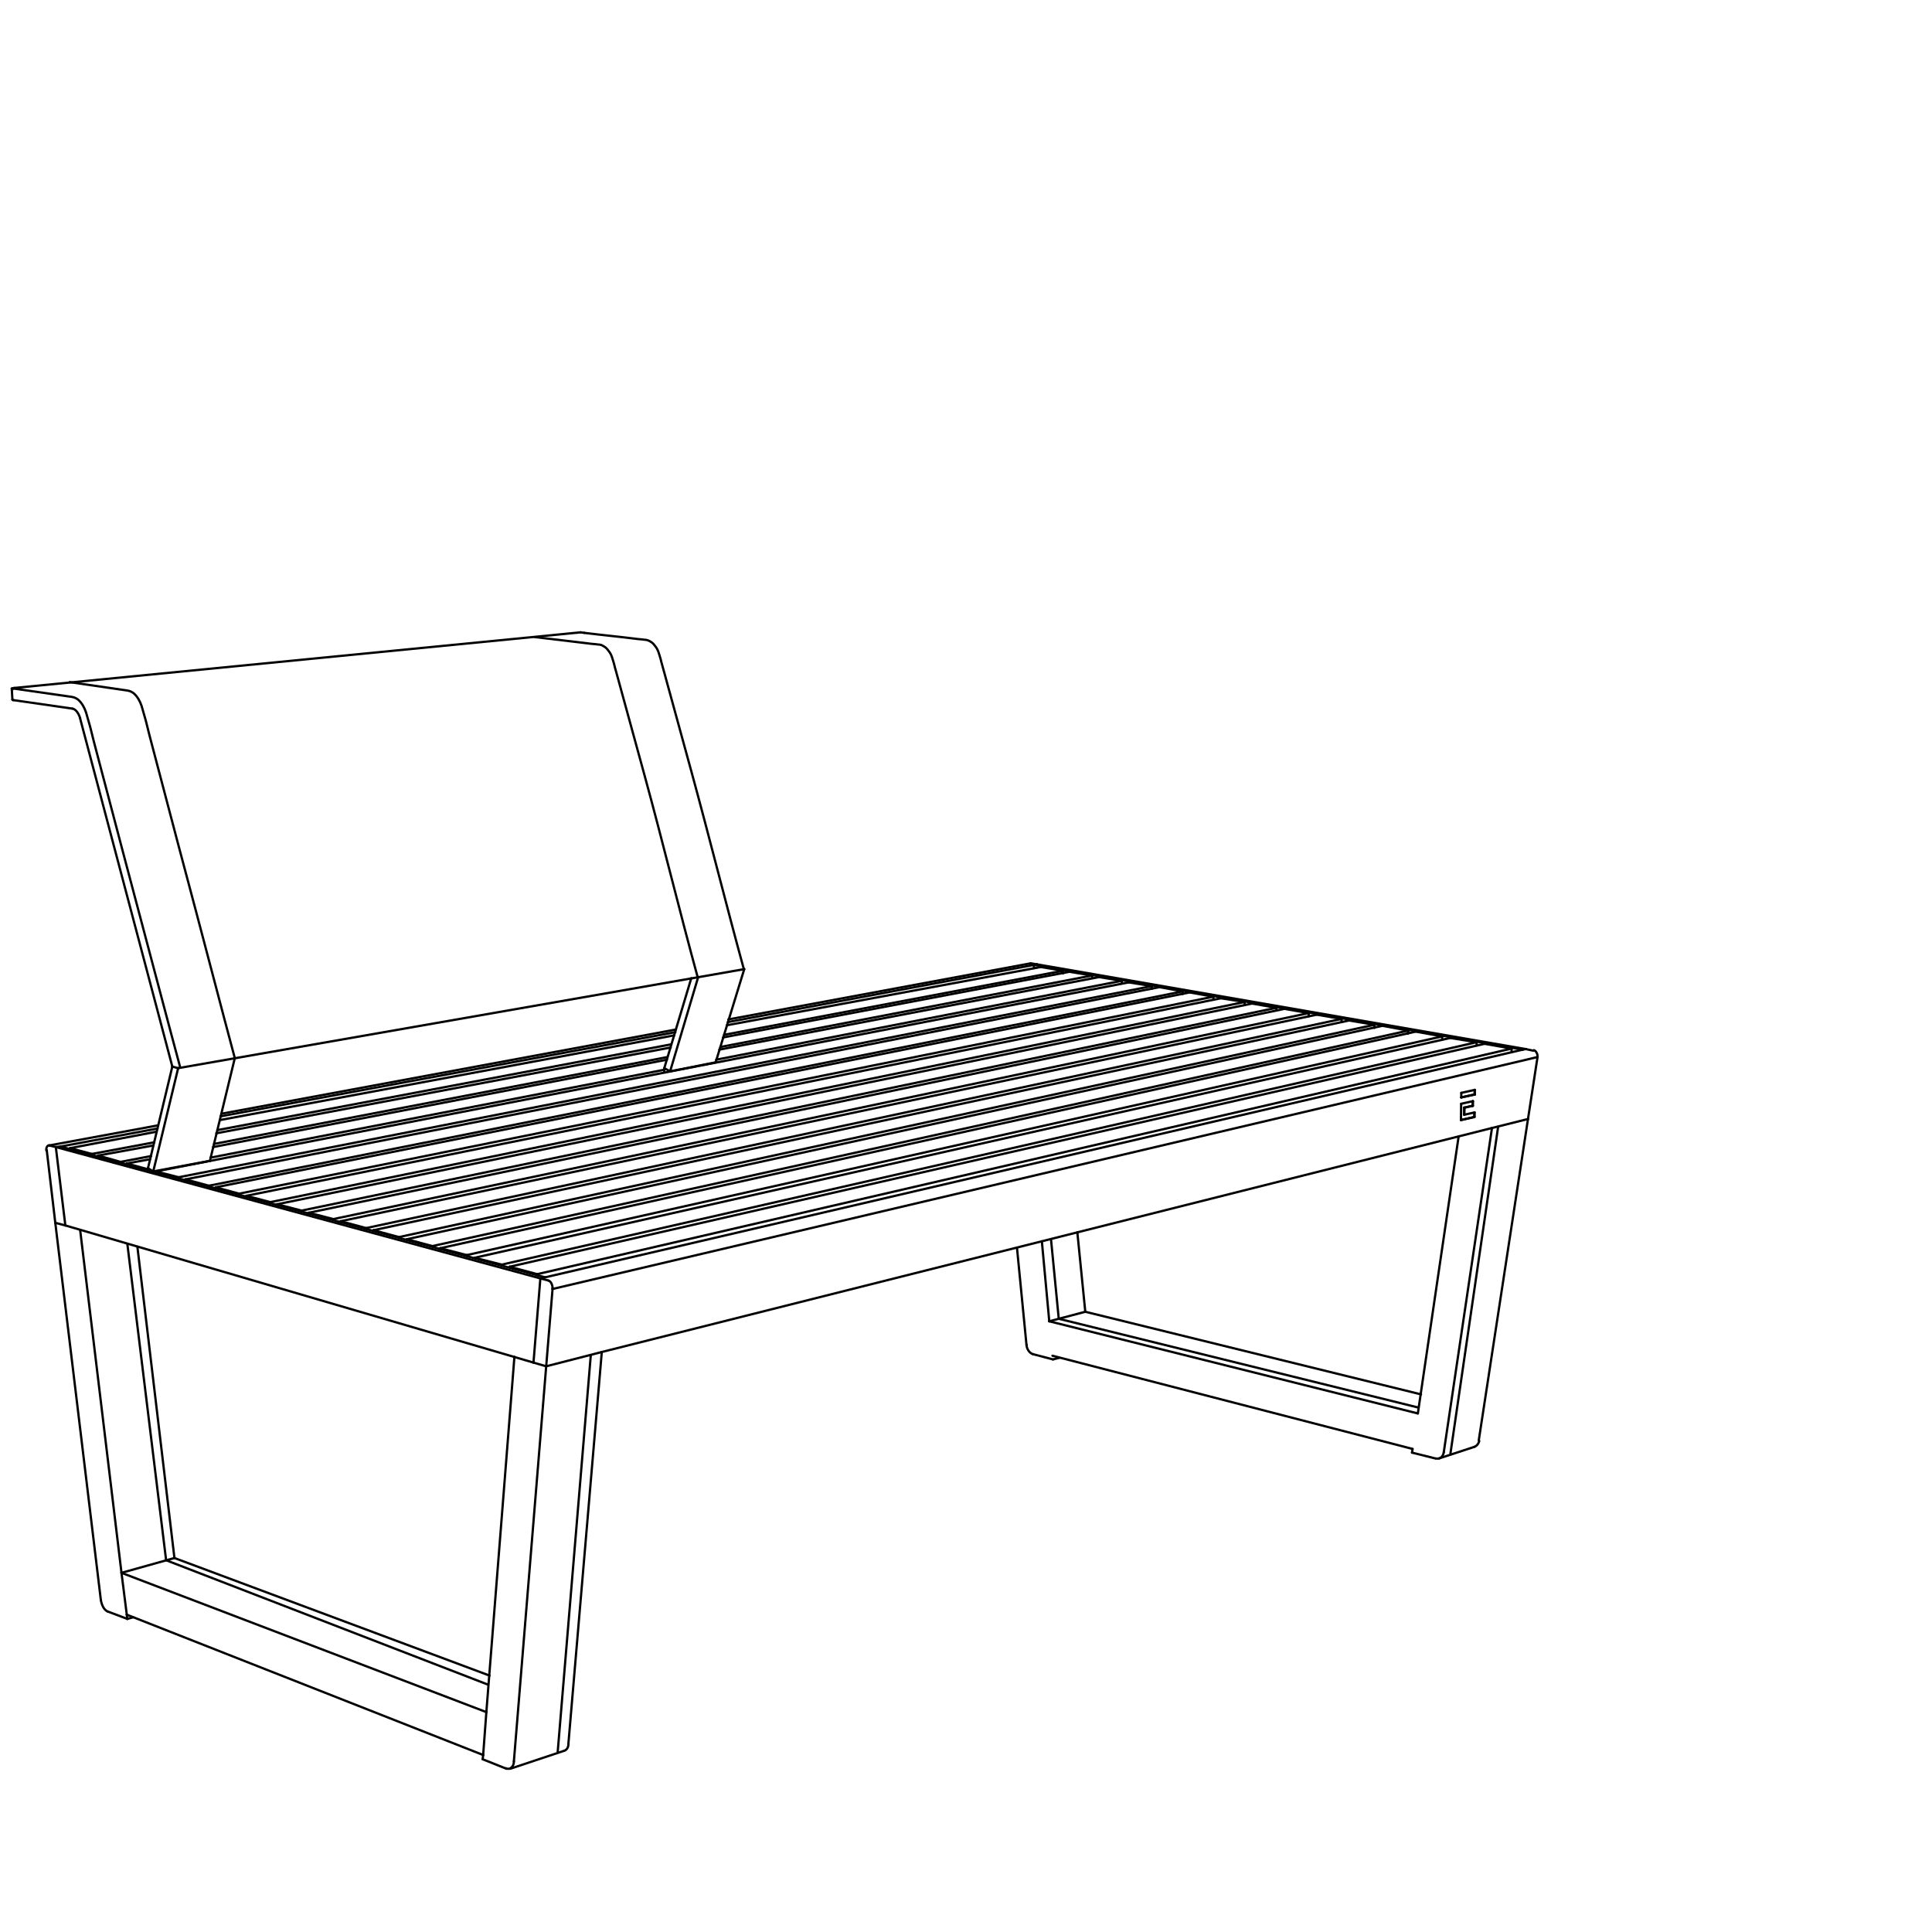 <?xml version="1.0" encoding="UTF-8"?>
<svg id="embed" xmlns="http://www.w3.org/2000/svg" viewBox="0 0 1700 1700">
  <defs>
    <style>
      .cls-1 {
        stroke-miterlimit: 10;
      }

      .cls-1, .cls-2, .cls-3 {
        fill: none;
      }

      .cls-1, .cls-3 {
        stroke: #000;
        stroke-width: 2px;
      }

      .cls-3 {
        stroke-linecap: round;
        stroke-linejoin: round;
      }
    </style>
  </defs>
  <rect class="cls-2" width="1700" height="1700"/>
  <g>
    <line class="cls-3" x1="1285.76" y1="965.69" x2="1297.71" y2="963.06"/>
    <line class="cls-3" x1="1297.71" y1="963.06" x2="1297.71" y2="959"/>
    <line class="cls-3" x1="1285.53" y1="985.54" x2="1297.41" y2="982.83"/>
    <line class="cls-3" x1="1295.98" y1="972.98" x2="1296.06" y2="968.92"/>
    <line class="cls-3" x1="1288.62" y1="974.64" x2="1295.98" y2="972.98"/>
    <line class="cls-3" x1="1297.41" y1="982.83" x2="1297.49" y2="978.85"/>
    <line class="cls-3" x1="1295.98" y1="972.98" x2="1295.83" y2="972.98"/>
    <line class="cls-3" x1="1288.39" y1="974.64" x2="1295.83" y2="972.98"/>
    <line class="cls-3" x1="1288.47" y1="980.88" x2="1288.31" y2="980.8"/>
    <polyline class="cls-3" points="1297.41 982.83 1297.26 982.91 1297.34 978.85"/>
    <line class="cls-3" x1="1288.31" y1="980.8" x2="1288.39" y2="974.64"/>
    <line class="cls-3" x1="1295.83" y1="972.98" x2="1295.91" y2="969"/>
    <line class="cls-3" x1="1297.49" y1="963.06" x2="1297.56" y2="959"/>
    <line class="cls-1" x1="112.02" y1="1094.26" x2="146.17" y2="1372.89"/>
    <line class="cls-3" x1="1285.53" y1="985.54" x2="1297.26" y2="982.91"/>
    <line class="cls-3" x1="1285.76" y1="965.61" x2="1297.49" y2="963.06"/>
    <line class="cls-3" x1="1288.47" y1="980.88" x2="1288.62" y2="974.64"/>
    <line class="cls-3" x1="1297.71" y1="963.06" x2="1297.49" y2="963.06"/>
    <line class="cls-3" x1="1288.62" y1="974.64" x2="1288.39" y2="974.64"/>
    <line class="cls-3" x1="1285.83" y1="961.63" x2="1285.76" y2="965.69"/>
    <line class="cls-3" x1="1297.71" y1="959" x2="1285.83" y2="961.63"/>
    <line class="cls-3" x1="1285.68" y1="971.25" x2="1285.53" y2="985.54"/>
    <line class="cls-3" x1="1296.06" y1="968.92" x2="1285.68" y2="971.25"/>
    <line class="cls-3" x1="1297.49" y1="978.85" x2="1288.47" y2="980.88"/>
    <line class="cls-1" x1="490.69" y1="1542.06" x2="519.87" y2="1192.14"/>
    <line class="cls-1" x1="146.17" y1="1372.89" x2="429.84" y2="1482.51"/>
  </g>
  <g>
    <path class="cls-3" d="M11.37,605.79l48.93,6.99c3.26,.47,5.13,.47,8.39,2.8,3.26,2.8,5.59,6.99,6.99,11.18,.47,1.86,3.26,11.65,3.73,13.05,.93,4.19,2.33,8.85,3.26,13.05,8.39,31.69,16.77,63.84,25.16,95.52,23.3,87.6,40.07,151.44,50.79,191.05"/>
    <path class="cls-3" d="M470.82,560.6c14.91,1.86,32.15,3.73,47.06,5.59,2.8,.47,5.59,.47,8.39,.93,1.86,0,3.26,.47,4.66,1.4,1.86,.93,3.26,2.33,4.19,3.73,3.26,3.73,3.73,7.46,5.13,11.65,.93,4.19,2.33,8.39,3.26,12.12,7.92,28.89,15.84,57.78,23.76,86.67,15.84,57.78,30.75,119.29,46.6,177.07"/>
    <path class="cls-3" d="M12.77,605.33c-.47,0-.93,0-1.86,.47h-.47s-.47,0,0,.47h.93"/>
    <line class="cls-3" x1="1297.45" y1="1273.06" x2="1266.23" y2="1283.31"/>
    <path class="cls-3" d="M514.15,556.87c14.91,1.86,29.82,3.26,44.73,5.13,2.8,.47,5.59,.47,8.39,.93,1.4,0,3.26,.47,4.66,1.4,1.86,.93,3.26,2.33,4.19,3.73,3.26,3.73,3.73,7.46,5.13,11.65,.93,4.19,2.33,8.39,3.26,12.12,7.92,28.89,15.84,57.78,23.76,86.67,15.84,57.78,30.29,116.03,46.13,173.81"/>
    <line class="cls-3" x1="156.76" y1="939.89" x2="654.88" y2="852.76"/>
    <line class="cls-3" x1="510.89" y1="556.4" x2="12.77" y2="605.33"/>
    <line class="cls-3" x1="510.89" y1="556.4" x2="514.15" y2="556.87"/>
    <line class="cls-3" x1="410.71" y1="1105.31" x2="410.71" y2="1104.38"/>
    <line class="cls-3" x1="410.71" y1="1104.38" x2="1269.02" y2="911.94"/>
    <line class="cls-3" x1="1269.02" y1="911.94" x2="1269.02" y2="914.73"/>
    <line class="cls-3" x1="387.41" y1="1098.32" x2="387.41" y2="1099.26"/>
    <line class="cls-3" x1="1245.72" y1="907.74" x2="387.41" y2="1098.32"/>
    <line class="cls-3" x1="410.71" y1="1104.38" x2="387.41" y2="1098.32"/>
    <line class="cls-3" x1="1245.72" y1="907.74" x2="1269.02" y2="911.94"/>
    <line class="cls-3" x1="105.96" y1="1022.84" x2="105.96" y2="1022.37"/>
    <line class="cls-3" x1="105.96" y1="1022.37" x2="132.99" y2="1017.24"/>
    <line class="cls-3" x1="188.44" y1="1006.53" x2="587.31" y2="930.11"/>
    <line class="cls-3" x1="633.91" y1="921.26" x2="961.02" y2="858.35"/>
    <line class="cls-3" x1="961.02" y1="858.35" x2="961.02" y2="860.68"/>
    <line class="cls-3" x1="86.39" y1="1016.78" x2="86.39" y2="1017.71"/>
    <line class="cls-3" x1="940.98" y1="855.09" x2="636.24" y2="912.87"/>
    <line class="cls-3" x1="590.11" y1="921.72" x2="190.3" y2="997.21"/>
    <line class="cls-3" x1="134.85" y1="1007.93" x2="86.39" y2="1016.78"/>
    <line class="cls-3" x1="105.96" y1="1022.37" x2="86.39" y2="1016.78"/>
    <line class="cls-3" x1="940.98" y1="855.09" x2="961.02" y2="858.35"/>
    <line class="cls-3" x1="293.28" y1="1073.63" x2="293.28" y2="1072.7"/>
    <line class="cls-3" x1="293.28" y1="1072.7" x2="1151.6" y2="891.43"/>
    <line class="cls-3" x1="1151.6" y1="891.43" x2="1151.6" y2="894.23"/>
    <line class="cls-3" x1="271.85" y1="1067.1" x2="271.85" y2="1068.04"/>
    <line class="cls-3" x1="1130.16" y1="887.71" x2="271.85" y2="1067.1"/>
    <line class="cls-3" x1="293.28" y1="1072.7" x2="271.85" y2="1067.1"/>
    <line class="cls-3" x1="1130.16" y1="887.71" x2="1151.6" y2="891.43"/>
    <line class="cls-3" x1="183.78" y1="1043.81" x2="183.78" y2="1043.34"/>
    <line class="cls-3" x1="183.78" y1="1043.34" x2="1040.7" y2="872.33"/>
    <line class="cls-3" x1="1040.7" y1="872.33" x2="1040.7" y2="874.66"/>
    <line class="cls-3" x1="163.28" y1="1037.75" x2="163.28" y2="1038.68"/>
    <line class="cls-3" x1="1020.2" y1="868.6" x2="163.28" y2="1037.75"/>
    <line class="cls-3" x1="183.78" y1="1043.34" x2="163.28" y2="1037.75"/>
    <line class="cls-3" x1="1020.2" y1="868.6" x2="1040.7" y2="872.33"/>
    <line class="cls-3" x1="380.89" y1="1097.39" x2="380.42" y2="1096.46"/>
    <line class="cls-3" x1="380.42" y1="1096.46" x2="1239.2" y2="906.81"/>
    <line class="cls-3" x1="1239.2" y1="906.81" x2="1238.74" y2="909.61"/>
    <line class="cls-3" x1="358.05" y1="1090.4" x2="358.05" y2="1091.33"/>
    <line class="cls-3" x1="1216.37" y1="902.62" x2="358.05" y2="1090.4"/>
    <line class="cls-3" x1="380.42" y1="1096.46" x2="358.05" y2="1090.4"/>
    <line class="cls-3" x1="1216.37" y1="902.62" x2="1239.2" y2="906.81"/>
    <line class="cls-3" x1="80.8" y1="1016.31" x2="80.8" y2="1015.38"/>
    <line class="cls-3" x1="80.8" y1="1015.38" x2="135.79" y2="1005.13"/>
    <line class="cls-3" x1="191.24" y1="994.41" x2="590.57" y2="918.93"/>
    <line class="cls-3" x1="637.17" y1="910.54" x2="935.39" y2="854.16"/>
    <line class="cls-3" x1="935.39" y1="854.16" x2="935.39" y2="856.49"/>
    <line class="cls-3" x1="61.7" y1="1010.26" x2="61.7" y2="1011.19"/>
    <line class="cls-3" x1="915.82" y1="850.89" x2="639.5" y2="902.15"/>
    <line class="cls-3" x1="593.37" y1="911" x2="193.57" y2="985.56"/>
    <line class="cls-3" x1="137.65" y1="995.81" x2="61.7" y2="1010.26"/>
    <line class="cls-3" x1="80.8" y1="1015.38" x2="61.7" y2="1010.26"/>
    <line class="cls-3" x1="915.82" y1="850.89" x2="935.39" y2="854.16"/>
    <line class="cls-3" x1="265.33" y1="1066.17" x2="265.33" y2="1065.24"/>
    <line class="cls-3" x1="265.33" y1="1065.24" x2="1123.17" y2="886.77"/>
    <line class="cls-3" x1="1123.17" y1="886.77" x2="1123.17" y2="889.1"/>
    <line class="cls-3" x1="243.89" y1="1059.65" x2="243.89" y2="1060.11"/>
    <line class="cls-3" x1="1101.74" y1="883.05" x2="243.89" y2="1059.65"/>
    <line class="cls-3" x1="265.33" y1="1065.24" x2="243.89" y2="1059.65"/>
    <line class="cls-3" x1="1101.74" y1="883.05" x2="1123.17" y2="886.77"/>
    <line class="cls-3" x1="472.68" y1="1122.09" x2="472.68" y2="1121.16"/>
    <line class="cls-3" x1="472.68" y1="1121.16" x2="1330.07" y2="922.65"/>
    <line class="cls-3" x1="1330.07" y1="922.65" x2="1330.07" y2="925.92"/>
    <line class="cls-3" x1="448.45" y1="1114.63" x2="448.45" y2="1115.56"/>
    <line class="cls-3" x1="1306.3" y1="918.46" x2="448.45" y2="1114.63"/>
    <line class="cls-3" x1="472.68" y1="1121.16" x2="448.45" y2="1114.63"/>
    <line class="cls-3" x1="1306.3" y1="918.46" x2="1330.07" y2="922.65"/>
    <line class="cls-3" x1="157.22" y1="1036.82" x2="157.22" y2="1035.88"/>
    <line class="cls-3" x1="157.22" y1="1035.88" x2="1013.67" y2="867.67"/>
    <line class="cls-3" x1="1013.67" y1="867.67" x2="1013.67" y2="870"/>
    <line class="cls-3" x1="137.18" y1="1030.76" x2="137.18" y2="1031.69"/>
    <line class="cls-3" x1="993.17" y1="864.41" x2="137.18" y2="1030.76"/>
    <line class="cls-3" x1="157.22" y1="1035.88" x2="137.18" y2="1030.76"/>
    <line class="cls-3" x1="993.17" y1="864.41" x2="1013.67" y2="867.67"/>
    <line class="cls-3" x1="351.06" y1="1089.47" x2="351.06" y2="1088.54"/>
    <line class="cls-3" x1="351.06" y1="1088.54" x2="1209.38" y2="901.68"/>
    <line class="cls-3" x1="1209.38" y1="901.68" x2="1209.38" y2="904.48"/>
    <line class="cls-3" x1="328.7" y1="1082.48" x2="328.7" y2="1083.41"/>
    <line class="cls-3" x1="1187.01" y1="897.96" x2="328.7" y2="1082.48"/>
    <line class="cls-3" x1="351.06" y1="1088.54" x2="328.7" y2="1082.48"/>
    <line class="cls-3" x1="1187.01" y1="897.96" x2="1209.38" y2="901.68"/>
    <line class="cls-3" x1="237.83" y1="1058.72" x2="237.83" y2="1057.78"/>
    <line class="cls-3" x1="237.83" y1="1057.78" x2="1095.22" y2="881.65"/>
    <line class="cls-3" x1="1095.22" y1="881.65" x2="1095.22" y2="884.44"/>
    <line class="cls-3" x1="216.87" y1="1052.19" x2="216.87" y2="1053.12"/>
    <line class="cls-3" x1="1074.25" y1="878.39" x2="216.87" y2="1052.19"/>
    <line class="cls-3" x1="237.83" y1="1057.78" x2="216.87" y2="1052.19"/>
    <line class="cls-3" x1="1074.25" y1="878.39" x2="1095.22" y2="881.65"/>
    <line class="cls-3" x1="441.46" y1="1113.7" x2="441.46" y2="1112.77"/>
    <line class="cls-3" x1="441.46" y1="1112.77" x2="1299.31" y2="917.06"/>
    <line class="cls-3" x1="1299.31" y1="917.06" x2="1299.31" y2="919.86"/>
    <line class="cls-3" x1="417.7" y1="1106.71" x2="417.7" y2="1107.18"/>
    <line class="cls-3" x1="1276.01" y1="913.33" x2="417.7" y2="1106.71"/>
    <line class="cls-3" x1="441.46" y1="1112.77" x2="417.7" y2="1106.71"/>
    <line class="cls-3" x1="1276.01" y1="913.33" x2="1299.31" y2="917.06"/>
    <line class="cls-3" x1="185.18" y1="1018.64" x2="584.51" y2="941.29"/>
    <line class="cls-3" x1="630.18" y1="932.44" x2="987.11" y2="863.01"/>
    <line class="cls-3" x1="987.11" y1="863.01" x2="987.11" y2="865.34"/>
    <line class="cls-3" x1="111.56" y1="1023.77" x2="111.56" y2="1024.7"/>
    <line class="cls-3" x1="967.08" y1="859.75" x2="632.98" y2="923.59"/>
    <line class="cls-3" x1="586.84" y1="932.44" x2="187.51" y2="1009.32"/>
    <line class="cls-3" x1="132.06" y1="1020.04" x2="111.56" y2="1023.77"/>
    <line class="cls-3" x1="130.19" y1="1028.89" x2="111.56" y2="1023.77"/>
    <line class="cls-3" x1="967.08" y1="859.75" x2="987.11" y2="863.01"/>
    <line class="cls-3" x1="322.17" y1="1081.55" x2="322.17" y2="1080.62"/>
    <line class="cls-3" x1="322.17" y1="1080.62" x2="1180.49" y2="896.56"/>
    <line class="cls-3" x1="1180.49" y1="896.56" x2="1180.49" y2="899.35"/>
    <line class="cls-3" x1="299.81" y1="1074.56" x2="299.81" y2="1075.49"/>
    <line class="cls-3" x1="1158.59" y1="892.83" x2="299.81" y2="1074.56"/>
    <line class="cls-3" x1="322.17" y1="1080.62" x2="299.81" y2="1074.56"/>
    <line class="cls-3" x1="1158.59" y1="892.83" x2="1180.49" y2="896.56"/>
    <line class="cls-3" x1="210.34" y1="1051.26" x2="210.34" y2="1050.33"/>
    <line class="cls-3" x1="210.34" y1="1050.33" x2="1067.72" y2="876.99"/>
    <line class="cls-3" x1="1067.72" y1="876.99" x2="1067.72" y2="879.32"/>
    <line class="cls-3" x1="189.84" y1="1044.74" x2="189.84" y2="1045.67"/>
    <line class="cls-3" x1="1046.76" y1="873.26" x2="189.84" y2="1044.74"/>
    <line class="cls-3" x1="210.34" y1="1050.33" x2="189.84" y2="1044.74"/>
    <line class="cls-3" x1="1046.76" y1="873.26" x2="1067.72" y2="876.99"/>
    <line class="cls-3" x1="184.71" y1="1021.44" x2="184.71" y2="1021.44"/>
    <line class="cls-3" x1="134.85" y1="1030.76" x2="184.71" y2="1021.44"/>
    <line class="cls-3" x1="130.19" y1="1029.36" x2="130.19" y2="1027.96"/>
    <line class="cls-3" x1="130.19" y1="1027.96" x2="134.85" y2="1030.76"/>
    <line class="cls-3" x1="629.71" y1="934.77" x2="589.64" y2="942.69"/>
    <line class="cls-3" x1="614.34" y1="859.75" x2="589.64" y2="942.69"/>
    <line class="cls-3" x1="654.88" y1="852.76" x2="629.71" y2="934.77"/>
    <line class="cls-3" x1="584.51" y1="939.89" x2="608.28" y2="860.68"/>
    <line class="cls-3" x1="589.64" y1="942.69" x2="584.51" y2="939.89"/>
    <line class="cls-3" x1="11.84" y1="616.05" x2="63.56" y2="623.5"/>
    <path class="cls-3" d="M63.56,623.5c3.73,.47,6.06,5.59,6.99,8.39"/>
    <line class="cls-3" x1="151.63" y1="938.5" x2="70.55" y2="632.35"/>
    <line class="cls-3" x1="156.76" y1="939.89" x2="151.63" y2="938.5"/>
    <path class="cls-3" d="M11.84,616.05q-.47,0,0,0c-.47,0-.93,0-.93-.47"/>
    <line class="cls-3" x1="134.85" y1="1030.76" x2="156.76" y2="939.89"/>
    <line class="cls-3" x1="184.71" y1="1021.44" x2="206.61" y2="931.04"/>
    <line class="cls-3" x1="130.19" y1="1027.96" x2="151.63" y2="938.5"/>
    <line class="cls-3" x1="589.64" y1="942.69" x2="589.64" y2="942.69"/>
    <line class="cls-3" x1="584.51" y1="943.62" x2="584.51" y2="939.89"/>
    <line class="cls-3" x1="629.71" y1="934.77" x2="629.71" y2="934.77"/>
    <line class="cls-3" x1="1342.65" y1="923.12" x2="912.56" y2="848.56"/>
    <line class="cls-3" x1="1339.85" y1="923.59" x2="1342.65" y2="923.12"/>
    <line class="cls-3" x1="1339.85" y1="923.59" x2="909.76" y2="849.03"/>
    <line class="cls-3" x1="909.76" y1="849.03" x2="912.56" y2="848.56"/>
    <line class="cls-3" x1="909.76" y1="849.03" x2="909.76" y2="851.83"/>
    <line class="cls-3" x1="469.42" y1="1198.97" x2="475.48" y2="1124.88"/>
    <line class="cls-3" x1="475.48" y1="1124.88" x2="49.12" y2="1009.32"/>
    <line class="cls-3" x1="49.12" y1="1009.32" x2="57.5" y2="1078.29"/>
    <line class="cls-3" x1="57.5" y1="1078.29" x2="469.42" y2="1198.97"/>
    <line class="cls-3" x1="479.67" y1="1123.95" x2="475.48" y2="1124.88"/>
    <line class="cls-3" x1="479.67" y1="1123.95" x2="53.31" y2="1008.86"/>
    <line class="cls-3" x1="53.31" y1="1008.86" x2="49.12" y2="1009.32"/>
    <line class="cls-3" x1="894.85" y1="1097.86" x2="903.24" y2="1183.6"/>
    <line class="cls-3" x1="926.54" y1="1196.18" x2="908.83" y2="1191.52"/>
    <line class="cls-3" x1="926.54" y1="1196.18" x2="932.13" y2="1194.78"/>
    <line class="cls-3" x1="916.75" y1="1092.27" x2="923.27" y2="1162.63"/>
    <line class="cls-3" x1="954.96" y1="1154.24" x2="947.97" y2="1084.34"/>
    <path class="cls-3" d="M908.83,1191.52c-3.26-.93-5.59-5.13-5.59-8.39"/>
    <line class="cls-3" x1="111.56" y1="1420.77" x2="106.9" y2="1383.96"/>
    <line class="cls-3" x1="106.9" y1="1383.96" x2="153.49" y2="1370.92"/>
    <line class="cls-3" x1="425.15" y1="1544.26" x2="111.56" y2="1420.77"/>
    <line class="cls-3" x1="106.9" y1="1383.96" x2="427.95" y2="1506.51"/>
    <line class="cls-3" x1="430.74" y1="1474.36" x2="153.49" y2="1370.92"/>
    <line class="cls-3" x1="427.95" y1="1506.51" x2="425.15" y2="1544.26"/>
    <line class="cls-3" x1="923.27" y1="1162.63" x2="954.96" y2="1154.24"/>
    <line class="cls-3" x1="1242.93" y1="1274.93" x2="926.07" y2="1192.92"/>
    <line class="cls-3" x1="923.27" y1="1162.63" x2="1247.59" y2="1243.71"/>
    <line class="cls-3" x1="1250.38" y1="1226.93" x2="954.96" y2="1154.24"/>
    <line class="cls-3" x1="48.65" y1="1075.96" x2="88.72" y2="1407.73"/>
    <line class="cls-3" x1="112.02" y1="1424.5" x2="94.78" y2="1417.98"/>
    <line class="cls-3" x1="48.65" y1="1075.96" x2="57.5" y2="1078.29"/>
    <line class="cls-3" x1="112.02" y1="1424.5" x2="117.15" y2="1423.1"/>
    <line class="cls-3" x1="153.49" y1="1370.92" x2="120.88" y2="1096.93"/>
    <line class="cls-3" x1="70.55" y1="1082.48" x2="106.9" y2="1383.96"/>
    <line class="cls-3" x1="111.56" y1="1420.77" x2="112.02" y2="1424.5"/>
    <path class="cls-3" d="M94.78,1417.98c-3.73-1.4-5.59-6.99-6.06-10.25"/>
    <line class="cls-3" x1="469.42" y1="1198.97" x2="480.6" y2="1202.23"/>
    <line class="cls-3" x1="445.66" y1="1556.37" x2="424.69" y2="1547.98"/>
    <line class="cls-3" x1="480.6" y1="1202.23" x2="452.18" y2="1549.85"/>
    <line class="cls-3" x1="500.17" y1="1534" x2="529.53" y2="1189.65"/>
    <line class="cls-3" x1="424.69" y1="1547.98" x2="425.15" y2="1544.26"/>
    <line class="cls-3" x1="427.95" y1="1506.51" x2="452.65" y2="1193.85"/>
    <path class="cls-3" d="M452.18,1549.85c0,1.86-.47,3.73-1.86,5.13-1.4,1.4-3.26,1.86-5.13,.93"/>
    <path class="cls-3" d="M496.45,1540.53c2.8-.93,3.73-3.73,3.73-6.06"/>
    <line class="cls-3" x1="529.53" y1="1189.65" x2="480.6" y2="1202.23"/>
    <path class="cls-3" d="M41.19,1012.59v-.47"/>
    <line class="cls-3" x1="53.31" y1="1008.86" x2="138.58" y2="993.01"/>
    <line class="cls-3" x1="194.03" y1="982.3" x2="594.3" y2="908.21"/>
    <line class="cls-3" x1="640.43" y1="899.35" x2="909.76" y2="849.03"/>
    <line class="cls-3" x1="41.19" y1="1012.59" x2="48.65" y2="1075.96"/>
    <line class="cls-3" x1="49.12" y1="1009.32" x2="43.52" y2="1007.93"/>
    <line class="cls-3" x1="912.56" y1="848.56" x2="906.97" y2="847.63"/>
    <line class="cls-3" x1="43.06" y1="1007.93" x2="139.05" y2="990.22"/>
    <path class="cls-3" d="M43.52,1007.93c-.93-.47-1.86,.47-2.33,1.4s-.47,1.86-.47,2.8"/>
    <line class="cls-3" x1="1262.97" y1="1283.31" x2="1242.46" y2="1278.19"/>
    <line class="cls-3" x1="1312.82" y1="992.55" x2="1270.42" y2="1277.72"/>
    <line class="cls-3" x1="1301.18" y1="1267.47" x2="1344.51" y2="984.63"/>
    <line class="cls-3" x1="1242.46" y1="1278.19" x2="1242.93" y2="1274.93"/>
    <line class="cls-3" x1="1247.59" y1="1243.71" x2="1283.47" y2="1000"/>
    <path class="cls-3" d="M1270.42,1277.72c-.47,3.73-3.26,6.52-6.99,5.59"/>
    <path class="cls-3" d="M1297.45,1273.06c2.33-.93,3.73-3.26,4.19-5.13"/>
    <line class="cls-3" x1="1344.51" y1="984.63" x2="1312.82" y2="992.55"/>
    <path class="cls-3" d="M482.47,1126.75c2.33,.47,3.73,4.19,3.73,6.52"/>
    <path class="cls-3" d="M1352.9,929.18c0-1.86-1.4-4.66-3.26-5.13"/>
    <line class="cls-3" x1="1339.85" y1="923.59" x2="479.67" y2="1123.95"/>
    <line class="cls-3" x1="480.6" y1="1202.23" x2="486.2" y2="1134.2"/>
    <line class="cls-3" x1="496.45" y1="1540.53" x2="448.92" y2="1556.37"/>
    <line class="cls-3" x1="1352.9" y1="930.11" x2="1344.51" y2="984.63"/>
    <line class="cls-3" x1="1312.82" y1="992.55" x2="529.53" y2="1189.65"/>
    <line class="cls-3" x1="482.47" y1="1126.75" x2="475.48" y2="1124.88"/>
    <line class="cls-3" x1="1349.17" y1="924.52" x2="1342.65" y2="923.12"/>
    <path class="cls-3" d="M486.2,1134.2v-.93"/>
    <path class="cls-3" d="M1352.9,930.11v-.47"/>
    <line class="cls-3" x1="10.44" y1="607.66" x2="10.44" y2="605.79"/>
    <line class="cls-3" x1="10.91" y1="615.58" x2="10.44" y2="607.66"/>
    <path class="cls-3" d="M61.23,600.2l47.99,6.99c3.26,.47,5.13,.47,8.39,2.8,3.26,2.8,5.59,6.99,6.99,11.18,.47,1.86,3.26,11.65,3.73,13.05,.93,4.19,2.33,8.85,3.26,13.05,8.39,31.69,16.77,63.84,25.16,95.52,22.83,85.27,38.68,146.78,49.86,188.25"/>
    <line class="cls-3" x1="906.97" y1="847.63" x2="640.9" y2="897.02"/>
    <line class="cls-3" x1="594.77" y1="905.88" x2="194.96" y2="979.97"/>
    <line class="cls-3" x1="486.2" y1="1134.2" x2="1352.9" y2="930.11"/>
  </g>
  <line class="cls-1" x1="1318.35" y1="990.69" x2="1276.18" y2="1279.58"/>
  <line class="cls-1" x1="931.62" y1="1160.42" x2="1248.34" y2="1238.61"/>
  <line class="cls-1" x1="924.77" y1="1090.2" x2="931.62" y2="1160.42"/>
</svg>